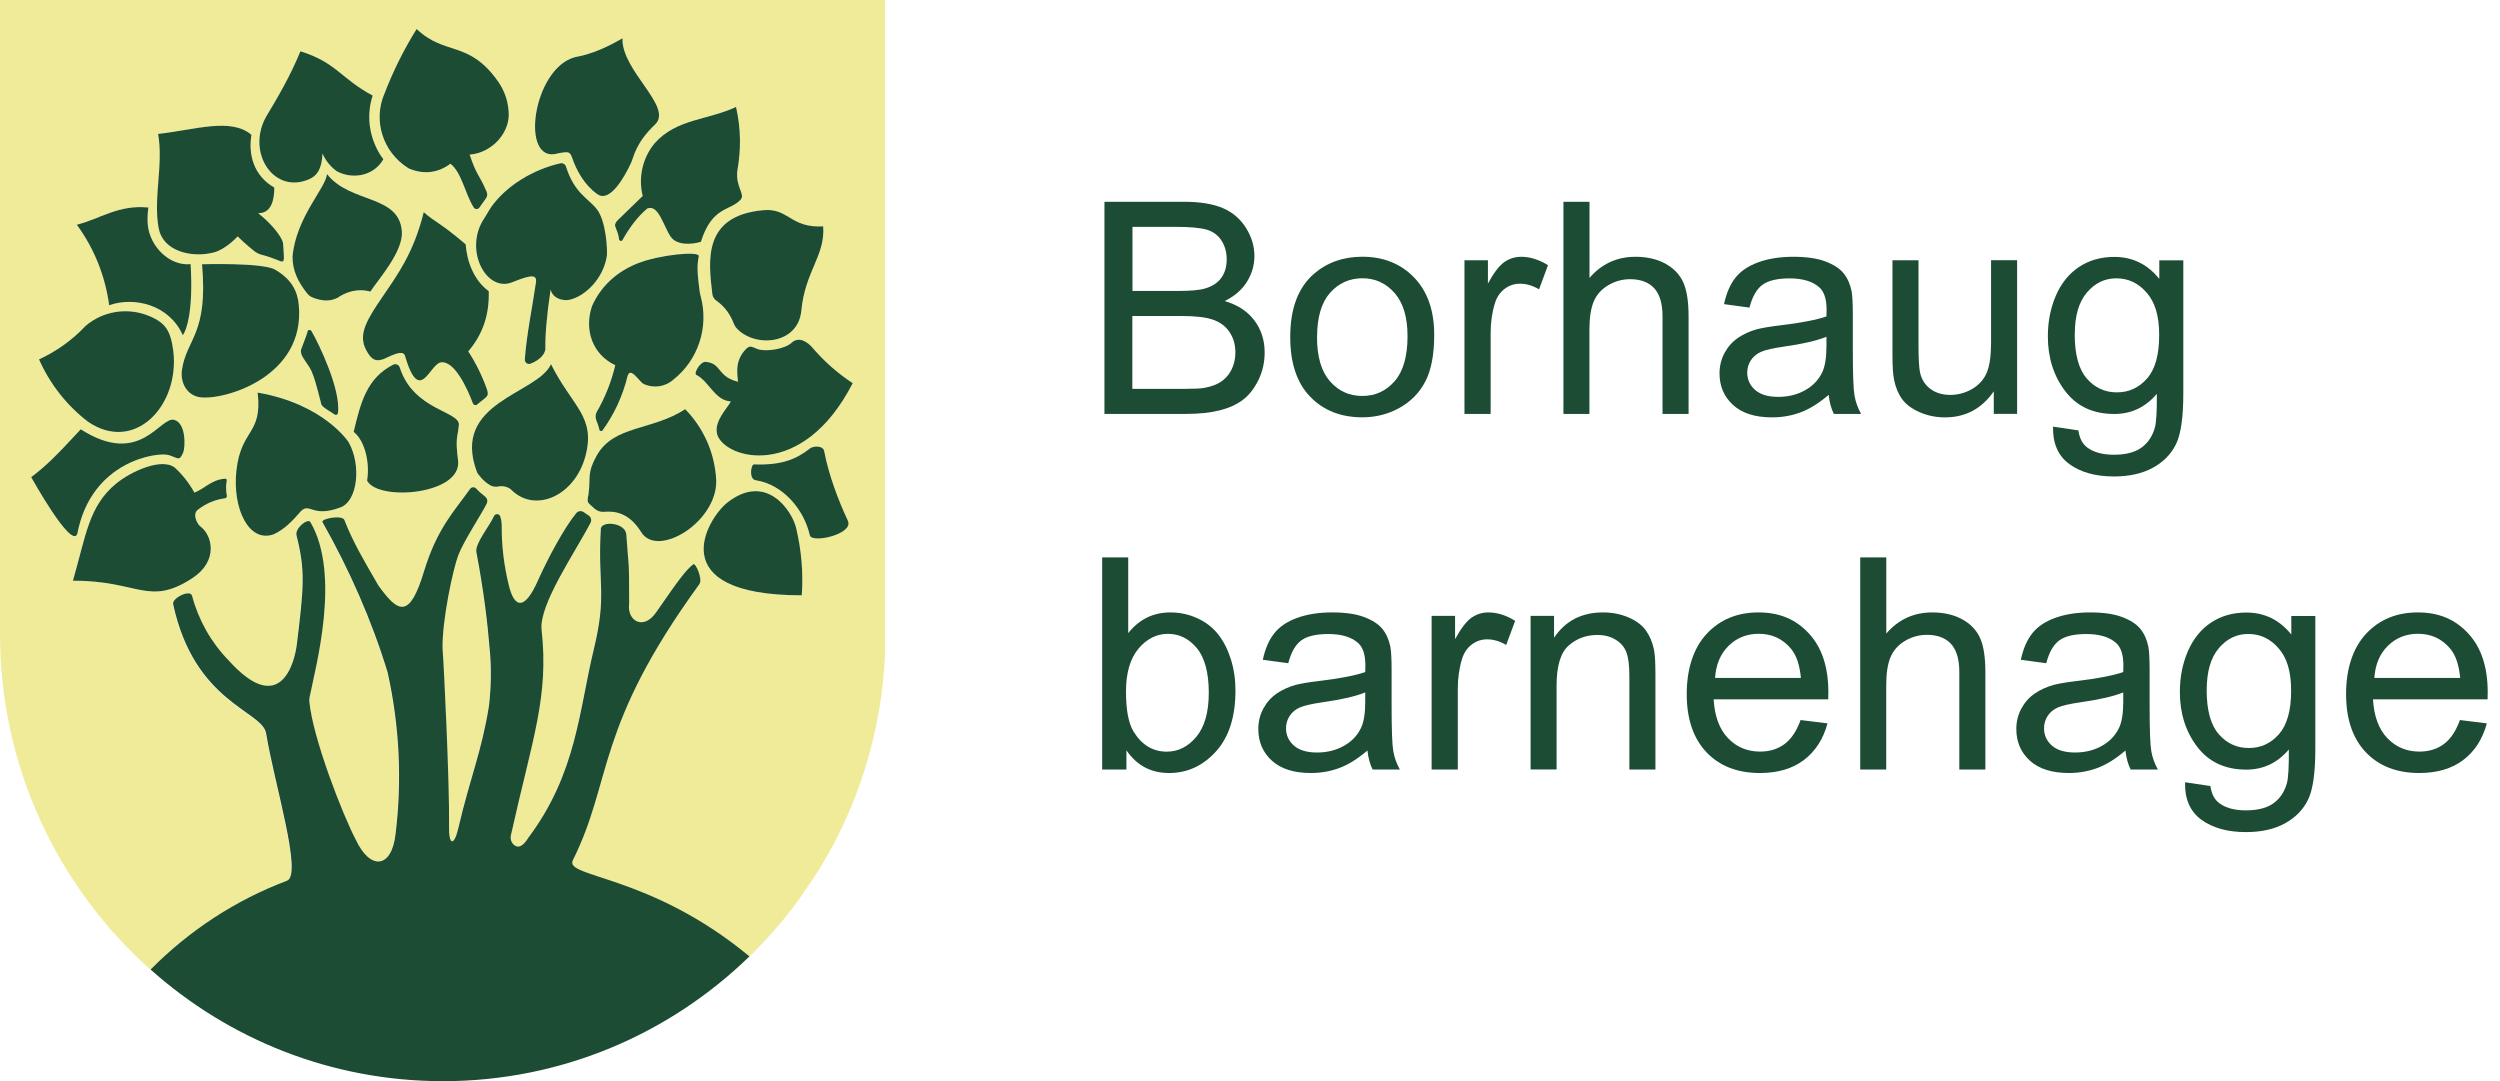 <?xml version="1.0" encoding="UTF-8"?>
<svg id="Layer_1" data-name="Layer 1" xmlns="http://www.w3.org/2000/svg" viewBox="0 0 404.91 175.15">
  <defs>
    <style>
      .cls-1 {
        fill: #efeb99;
      }

      .cls-2 {
        fill: #1c4c34;
      }
    </style>
  </defs>
  <g>
    <path class="cls-1" d="M133.84,138.83c.03-.05.06-.1.09-.16.16-.28.32-.57.48-.85.12-.23.25-.45.37-.68.15-.27.29-.55.44-.82.16-.3.32-.61.47-.92.06-.12.12-.24.18-.36,4.23-8.54,6.84-18.05,7.43-28.11,0-.37.03-.74.03-1.11V0H0v102.53c0,.67,0,1.34.03,2.01,0,.06,0,.12,0,.18.02.61.04,1.21.07,1.81,0,.08.01.16.01.24.03.59.07,1.17.12,1.76,0,.07.01.14.02.2.05.6.11,1.2.17,1.79,0,.04.01.09.01.13.07.63.15,1.25.23,1.88,0,0,0,.01,0,.02,2.41,17.65,11.1,33.28,23.72,44.5,6.24-6.31,13.76-11.22,22.07-14.36,2.53-1.02-2.02-15.54-3.39-23.86-.6-3.7-11.59-4.87-15.06-20.93-.23-.97,2.79-2.48,3.07-1.34,1.05,3.93,3.07,7.52,5.89,10.42,8.48,9.42,10.73.23,11.07-2.53,1.14-9.31,1.41-11.99-.05-17.68-.28-1.2,1.85-2.84,2.25-2.16,5,8.53.82,23.59-.13,28.38-.04.22-.06.43-.04.65.53,5.9,5.43,18.45,7.5,22.36,2.33,5.04,5.84,4.75,6.46-.85,1.08-8.74.63-17.59-1.28-26.19-2.56-8.43-6.22-16.69-10.55-24.34-.31-.57,3.2-1.21,3.54-.36,1.46,3.74,3.2,6.6,5.49,10.58,3.25,4.56,5.07,5.47,7.41-2.25,2.12-6.96,4.89-9.73,7.46-13.35.23-.33.71-.36.98-.07.56.59,1.08,1.02,1.46,1.31.35.27.46.74.26,1.14-.86,1.74-3.72,6.04-4.61,8.37-.82,2.14-2.64,10.48-2.54,15.13.22,2.7,1.14,21.79,1.05,28.59-.09,3.39.83,3.36,1.49.51,1.93-8.29,3.76-12.33,4.97-19.82.37-3.16.42-6.34.09-9.5-.3-3.74-.93-9.18-2.13-15.43-.26-1.36,2.19-4.31,2.85-5.82.2-.45.84-.44,1.01.02.19.53.24,1.11.25,1.54-.03,3.22.37,6.46,1.14,9.59.8,3.36,2.39,4.61,4.78-.85,1.47-3.3,4.16-8.4,6.16-10.8.29-.35.81-.42,1.19-.16l.82.56c.38.26.51.75.3,1.16-2.32,4.52-8.38,13.26-7.93,17.34,1.21,10.97-1.48,17.62-4.97,33.28-.12.56.04,1.16.47,1.54.59.52,1.35.5,2.39-1.19,7.79-10.4,8.18-20.63,10.53-30.32,2.22-9.14.63-10.41,1.17-19.65.08-1.36,3.99-1.02,4.13.91.4,5.84.46,3.25.46,11.18-.4,2.76,2.28,4.47,4.39,1.4,3.67-5.3,4.78-6.8,6-7.76.36-.28,1.57,2.41.98,3.23-16.99,23.39-13.96,31.61-20.51,44.76-1.42,2.82,12.51,2.23,28.6,15.56,2.58-2.51,4.98-5.22,7.18-8.09,1.28-1.73,2.49-3.5,3.65-5.27.57-.9,1.12-1.82,1.65-2.75ZM112.77,60.72c-.5-.26.66-2.19,1.51-2.11,2.65.23,1.79,2.35,5.24,3.22-.21-1.98-.23-3.09.65-4.52.43-.56.72-1,1.22-1.16.31-.1,1.14.35,1.46.44,1.48.39,4.33-.1,5.38-1.1.47-.45,1.19-.57,1.8-.34.6.23,1.21.7,1.72,1.36,1.85,2.14,3.96,3.99,6.35,5.55-8.17,15.91-20.73,12.26-21.95,8.32-.66-2.13,1.85-4.5,2.19-5.36-2.62-.17-3.47-3.21-5.58-4.3ZM95.87,49.59c1.42-3.24,4.02-5.59,7.28-6.91,3.59-1.45,10.22-2.09,10.03-1.2-.38,1.8-.15,3.32.14,5.69.03.26.09.52.16.77,1.37,5.02-.38,10.38-4.47,13.57-1.34,1.17-3.27,1.39-4.87.6-.85-.65-2.05-2.73-2.5-1.2-.77,3.16-2.13,6.15-4.05,8.78-.15.2-.46.12-.51-.12-.27-1.32-.92-1.85-.45-2.86,1.37-2.36,2.39-4.93,3.02-7.6-3.67-1.74-5.06-5.66-3.78-9.54ZM88.32,56.53c-.05.69-.72,1.73-2.42,2.37-.46.18-.94-.2-.91-.7.31-4.21,1.21-8.33,1.81-12.52.2-1.48-1.35-.96-3.88.04-4.27,1.68-7.92-5.48-4.42-10.49.03-.06.96-1.62.96-1.59,2.54-3.61,6.93-6.21,11.28-7.2.4-.09.8.14.92.53,1.39,4.35,3.58,5.09,4.99,6.89,1.52,1.93,1.75,6.79,1.62,7.65-.59,3.65-3.51,6.44-5.98,7.02-1.14.27-2.82-.2-3.13-1.65-.64,4.2-.89,7.63-.85,9.65ZM133.33,36.66c.34,4.78-2.94,7.26-3.54,13.64-.52,5.54-7.52,6.05-10.45,2.9-.22-.24-.39-.53-.51-.83-.6-1.52-1.48-2.74-2.79-3.66-.37-.26-.62-.66-.67-1.1-.65-5.45-1.55-12.68,8.28-13.56,4.1-.37,4.36,2.93,9.68,2.62ZM119.41,27.72c-.26,2.62,1.34,3.73.54,4.61-1.74,1.91-4.58,1.01-6.43,6.82-1.54.48-3.9.58-4.87-.79-1.2-1.74-1.96-5.3-3.79-4.61-1.58,1.27-2.99,3.22-4.03,5.11-.15.27-.55.17-.57-.14-.03-.61-.34-1.34-.62-2.08-.12-.34.15-.74.41-.99l4.04-3.92c-.74-3.02-.03-6.18,1.94-8.54,3.53-3.99,8.57-3.72,13.18-5.88.8,3.5.82,6.88.2,10.41ZM93.18,9.24c2.7-.46,5.27-1.67,7.63-3.04-.2,5.27,8.28,11.11,5.28,13.96-3.15,3-3.4,5.13-3.87,6.17-1.21,2.66-3.38,6.19-5.23,5.27,0,0-2.81-1.49-4.38-6.17-.35-1.03-.9-.77-1.84-.67-.15.02-.3.05-.44.09-6.24,1.82-4.08-13.87,2.84-15.61ZM62.3,15.11c1.39-3.62,3.13-7.12,5.18-10.39,4.64,4.41,8.44,1.76,13.2,8.51.94,1.33,1.52,2.89,1.67,4.52.02.21.03.39.04.52.22,2.99-2.45,6.46-6.32,6.8,1.18,3.53,1.48,3.04,2.76,6.03.14.34.1.73-.11,1.03l-1.07,1.51c-.23.33-.73.32-.94-.03-1.39-2.24-1.95-5.69-3.76-7.07-1.94,1.45-4.32,1.87-6.9.69-4.07-2.56-5.69-7.72-3.76-12.1ZM54.64,48.25c-1.29.65-2.63.47-3.95-.04-.38-.15-.71-.4-.96-.71-1.41-1.77-2.37-3.66-2.35-5.96.57-6.35,5.37-11.06,5.58-13.35,3.77,4.83,11.7,3.28,12.13,9.3.23,3.29-3.88,7.83-5.1,9.74-2.16-.6-4.01.11-5.35,1.02ZM54.74,66.83c-.04.34-.32.45-.6.25-.71-.5-1.98-1.15-2.1-1.64-1.62-6.41-1.61-5.3-3.09-7.76-.14-.22-.28-.82-.19-1.07.66-1.74.97-2.54,1.09-3.05.05-.21.47-.18.58,0,1.22,2.05,4.8,9.55,4.31,13.26ZM43.02,19.05c2.14-3.53,4.07-6.92,5.64-10.74,5.92,1.88,6.41,4.33,11.7,7.18-1.9,5.95,1.73,10.3,1.73,10.3-1.45,2.65-4.92,3.39-7.57,1.94-1-.74-1.79-1.71-2.28-2.85-.13,2.7-1.01,3.62-2.1,4.12-5.72,2.59-10.23-4.14-7.13-9.95ZM25.63,21.7c5.94-.65,11.79-2.7,15.12.15-.54,3.19.36,6.63,3.7,8.54,0,1.9-.42,4.18-2.61,4.15,1.7,1.37,3.19,2.97,3.85,4.32.11.22.17.45.19.7.04.54.12,1.62.12,1.99,0,.34.07,1.02-.53.78-1.57-.64-2.49-.91-2.99-1.03-.48-.11-.93-.34-1.32-.65-1.16-.92-2.52-2.22-2.65-2.35,0,0-1.88,2.1-3.9,2.61-3.61.92-8.25-.25-8.88-3.95-.88-4.95.8-10.25-.08-15.25ZM24.03,33.62c-.12.87-.18,2.02-.09,2.84.34,3.44,3.48,6.67,6.93,6.33.47,7.63-.68,10.74-1.26,11.51-2.23-4.98-7.88-6.27-11.92-4.84-.63-4.7-2.42-9.2-5.24-13.04,3.67-.91,6.73-3.28,11.59-2.79ZM13.84,52.81c2.88-2.48,6.92-3.07,10.39-1.59,2.62,1.11,3.43,2.41,3.85,5.72h0c1.01,8.83-6.29,16.5-13.81,11.39-3.44-2.65-6.18-6.12-7.94-10.11,2.82-1.31,5.38-3.13,7.52-5.41ZM5.05,77.29c2.26-1.71,3.86-3.23,8.03-7.75,9.74,6.23,12.83-2.22,15.17-1.52,1.93.58,1.78,4.45,1.42,5.29-.64,1.52-.87.83-2.38.4-1.72-.5-12.52.87-14.77,12.78-.94,2.57-7.47-9.19-7.47-9.19ZM36.45,80.72c-1.66.22-3.06.82-4.42,1.87-.91.77-.03,2.33.43,2.68,1.91,1.39,3.01,5.56-1.28,8.37-7.1,4.64-8.74.37-19.36.43,2.12-7.32,2.54-12.05,6.98-15.72,2.43-2.01,7.46-4.3,9.57-2.56,1.25,1.17,2.31,2.51,3.13,4.01,1.76-.72,2.79-2.11,4.96-2.26.25-.02.31.16.27.41-.18,1.28-.02,2.01.04,2.37.03.2-.11.38-.31.41ZM32.4,64.34c-2.14-.3-3.26-2.41-2.92-4.51.78-5.02,4.25-5.73,3.24-17.03,0,0,9.81-.3,11.83.87,2.67,1.55,3.64,3.5,3.84,5.68,1.14,11.67-12.07,15.52-15.99,14.98ZM55.18,82.16c-4.64,1.77-4.95-.85-6.46.65-1.25,1.45-2.6,2.91-4.34,3.7-4.01,1.51-6.76-4.07-6.08-10.31.77-6.86,4.23-5.75,3.44-12.64,10.66,1.85,14.66,7.87,14.79,8.11,2.03,3.7,1.4,9.43-1.34,10.48ZM74.19,74.57c.71,5.55-12.94,6.68-14.74,3.27.45-2.53-.17-6.27-2.17-7.9,1.12-4.74,2.12-8.69,6.39-10.87.42-.21.94,0,1.08.45,2.21,6.96,9.78,7.06,9.57,9.32-.2,2.08-.62,1.93-.13,5.73ZM71.49,58.67c-1.91.11-3.44,5.12-5.9-1.05-.45-1.13-2.66.21-3.37.49-1.43.56-2.12.11-2.95-1.49-1.31-2.51.21-4.94,2.61-8.46,2.48-3.63,5.11-7.15,6.75-13.81,1.74,1.57,2.66,1.68,6.79,5.21.23,2.9,1.41,5.88,3.74,7.59.11,3.7-.9,6.93-3.32,9.75,1.25,1.91,2.25,3.96,3.02,6.12.41,1.25-.01,1.15-1.55,2.46-.24.2-.61.11-.72-.18-1.01-2.63-2.98-6.79-5.1-6.64ZM82.79,79.31c-.3-.3-1.16-.7-2.03-.52-.45.09-.91.06-1.31-.16-1.14-.61-2.11-1.92-2.18-2.11-4.35-11.48,9.77-12.63,11.97-17.54,3.47,6.95,7.27,8.43,5.59,14.86-1.74,6.52-8.2,9.34-12.04,5.47ZM103.87,86.21c-2.15-3.45-4.62-3.4-6.05-3.3-.55.04-1.1-.15-1.51-.51l-.86-.78c-.14-.12-.23-.29-.25-.47-.04-.38.09-.8.12-1.04.4-2.83-.29-3.38,1.32-6.29,2.79-4.98,8.94-4.01,14.35-7.54,3.05,3.1,4.84,7.23,5.04,11.59.11,6.75-9.53,12.59-12.15,8.35ZM129.85,96.42c-22.9,0-15.25-12.52-12.09-14.99,6.49-5.1,10.64,1.61,11.18,4.12.85,3.56,1.17,7.23.91,10.88ZM131.17,86.72c-.97-4.3-4.41-8.26-8.77-8.95-1.14-.14-.79-2.59-.27-2.57,4.73.19,7.02-.99,9.04-2.57.58-.45,2.22-.5,2.33.49.74,3.79,2.22,7.76,3.84,11.24.94,2.11-5.75,3.66-6.17,2.35Z"/>
    <g>
      <path class="cls-2" d="M121.36,154.94s0,0,0,0"/>
      <g>
        <path class="cls-2" d="M115.37,47.61c.05.45.3.85.67,1.1,1.31.92,2.19,2.14,2.79,3.66.12.31.28.59.51.83,2.93,3.15,9.93,2.64,10.45-2.9.6-6.38,3.88-8.86,3.54-13.64-5.32.31-5.58-2.99-9.68-2.62-9.82.88-8.93,8.11-8.28,13.56Z"/>
        <path class="cls-2" d="M97.08,69.59c.05.24.36.32.51.12,1.91-2.63,3.28-5.62,4.05-8.78.46-1.54,1.65.54,2.5,1.2,1.59.8,3.53.57,4.87-.6,4.08-3.19,5.84-8.55,4.47-13.57-.07-.25-.12-.51-.16-.77-.29-2.37-.52-3.89-.14-5.69.19-.89-6.44-.26-10.03,1.2-3.26,1.32-5.86,3.67-7.28,6.91-1.28,3.87.11,7.8,3.78,9.54-.63,2.68-1.65,5.24-3.02,7.6-.47,1.01.19,1.54.45,2.86Z"/>
        <path class="cls-2" d="M59.99,47.23c1.22-1.91,5.33-6.44,5.1-9.74-.43-6.03-8.36-4.48-12.13-9.3-.21,2.29-5.01,7-5.58,13.35-.03,2.3.94,4.19,2.35,5.96.25.32.58.57.96.71,1.32.51,2.66.69,3.95.04,1.34-.91,3.18-1.62,5.35-1.02Z"/>
        <path class="cls-2" d="M116.16,70.38c1.22,3.94,13.78,7.59,21.95-8.32-2.39-1.57-4.5-3.42-6.35-5.55-.51-.66-1.13-1.13-1.72-1.36-.61-.23-1.33-.12-1.8.34-1.05,1-3.9,1.49-5.38,1.1-.32-.09-1.15-.54-1.46-.44-.5.17-.79.61-1.22,1.16-.88,1.42-.87,2.54-.65,4.52-3.45-.86-2.59-2.99-5.24-3.22-.85-.09-2,1.85-1.51,2.11,2.11,1.09,2.96,4.13,5.58,4.3-.34.85-2.85,3.23-2.19,5.36Z"/>
        <path class="cls-2" d="M92.3,48.54c2.47-.58,5.39-3.37,5.98-7.02.14-.86-.09-5.72-1.62-7.65-1.42-1.8-3.61-2.54-4.99-6.89-.12-.39-.53-.62-.92-.53-4.35.99-8.75,3.58-11.28,7.2,0-.03-.92,1.53-.96,1.59-3.5,5.01.15,12.17,4.42,10.49,2.53-1,4.08-1.52,3.88-.04-.6,4.19-1.5,8.31-1.81,12.52-.04.49.44.87.91.7,1.7-.65,2.37-1.69,2.42-2.37-.05-2.02.21-5.44.85-9.65.31,1.45,2,1.92,3.13,1.65Z"/>
        <path class="cls-2" d="M66.05,27.21c2.58,1.18,4.97.76,6.9-.69,1.81,1.39,2.37,4.83,3.76,7.07.21.35.71.36.94.03l1.07-1.51c.21-.3.25-.69.11-1.03-1.28-2.99-1.58-2.5-2.76-6.03,3.87-.34,6.54-3.8,6.32-6.8,0-.13-.02-.31-.04-.52-.15-1.62-.73-3.18-1.67-4.52-4.76-6.75-8.55-4.1-13.2-8.51-2.05,3.27-3.79,6.78-5.18,10.39-1.94,4.38-.31,9.54,3.76,12.1Z"/>
        <path class="cls-2" d="M106.03,23.2c-1.96,2.36-2.68,5.52-1.94,8.54l-4.04,3.92c-.26.25-.53.66-.41.99.28.74.59,1.47.62,2.08.02.31.42.4.57.14,1.04-1.88,2.45-3.83,4.03-5.11,1.82-.68,2.59,2.88,3.79,4.61.97,1.37,3.33,1.27,4.87.79,1.85-5.81,4.69-4.92,6.43-6.82.8-.88-.8-1.99-.54-4.61.63-3.53.6-6.91-.2-10.41-4.61,2.16-9.65,1.9-13.18,5.88Z"/>
        <path class="cls-2" d="M90.34,24.85c.14-.04.29-.07.44-.09.94-.1,1.49-.36,1.84.67,1.57,4.68,4.38,6.17,4.38,6.17,1.85.91,4.02-2.62,5.23-5.27.47-1.04.72-3.17,3.87-6.17,3-2.85-5.48-8.69-5.28-13.96-2.36,1.37-4.93,2.58-7.63,3.04-6.93,1.75-9.08,17.43-2.84,15.61Z"/>
        <path class="cls-2" d="M50.14,28.99c1.09-.49,1.97-1.42,2.1-4.12.48,1.14,1.28,2.11,2.28,2.85,2.65,1.45,6.12.71,7.57-1.94,0,0-3.64-4.35-1.73-10.3-5.29-2.85-5.78-5.3-11.7-7.18-1.57,3.82-3.51,7.21-5.64,10.74-3.1,5.81,1.41,12.54,7.13,9.95Z"/>
        <path class="cls-2" d="M110.98,66.27c-5.41,3.53-11.56,2.55-14.35,7.54-1.61,2.91-.93,3.45-1.32,6.29-.03.24-.17.67-.12,1.04.02.18.12.35.25.47l.86.78c.41.37.96.55,1.51.51,1.43-.1,3.9-.15,6.05,3.3,2.62,4.24,12.27-1.6,12.15-8.35-.2-4.36-1.99-8.48-5.04-11.59Z"/>
        <path class="cls-2" d="M89.24,58.98c-2.2,4.91-16.32,6.06-11.97,17.54.08.2,1.05,1.51,2.18,2.11.4.21.86.25,1.31.16.87-.18,1.73.22,2.03.52,3.84,3.87,10.31,1.05,12.04-5.47,1.68-6.43-2.12-7.92-5.59-14.86Z"/>
        <path class="cls-2" d="M41.73,63.57c.8,6.89-2.67,5.78-3.44,12.64-.68,6.23,2.07,11.82,6.08,10.31,1.74-.8,3.09-2.25,4.34-3.7,1.51-1.51,1.82,1.11,6.46-.65,2.75-1.04,3.37-6.78,1.34-10.48-.13-.24-4.13-6.26-14.79-8.11Z"/>
        <path class="cls-2" d="M64.75,59.52c-.14-.45-.66-.67-1.08-.45-4.27,2.18-5.26,6.13-6.39,10.87,1.99,1.62,2.62,5.36,2.17,7.9,1.79,3.42,15.45,2.28,14.74-3.27-.49-3.8-.06-3.65.13-5.73.21-2.26-7.36-2.35-9.57-9.32Z"/>
        <path class="cls-2" d="M77.31,65.49c1.54-1.31,1.96-1.21,1.55-2.46-.77-2.16-1.77-4.21-3.02-6.12,2.42-2.82,3.43-6.05,3.32-9.75-2.34-1.71-3.52-4.69-3.74-7.59-4.13-3.53-5.05-3.64-6.79-5.21-1.65,6.66-4.28,10.18-6.75,13.81-2.4,3.52-3.92,5.96-2.61,8.46.83,1.59,1.53,2.05,2.95,1.49.72-.28,3.03-1.66,3.37-.49,2.42,8.2,3.99,1.16,5.9,1.05,2.13-.16,4.1,4.01,5.1,6.64.11.29.48.39.72.18Z"/>
        <path class="cls-2" d="M137.34,84.37c-1.62-3.47-3.1-7.45-3.84-11.24-.11-1-1.76-.94-2.33-.49-2.02,1.57-4.32,2.76-9.04,2.57-.52-.02-.87,2.43.27,2.57,4.36.68,7.8,4.65,8.77,8.95.43,1.31,7.11-.25,6.17-2.35Z"/>
        <path class="cls-2" d="M117.77,81.43c-3.16,2.48-10.81,14.99,12.09,14.99.26-3.64-.06-7.32-.91-10.88-.54-2.51-4.69-9.22-11.18-4.12Z"/>
        <path class="cls-2" d="M29.61,54.29c.58-.76,1.73-3.88,1.26-11.51-3.44.34-6.59-2.88-6.93-6.33-.09-.83-.03-1.97.09-2.84-4.86-.49-7.91,1.88-11.59,2.79,2.82,3.84,4.61,8.34,5.24,13.04,4.04-1.42,9.69-.13,11.92,4.84Z"/>
        <path class="cls-2" d="M12.52,86.48c2.25-11.91,13.05-13.28,14.77-12.78,1.52.44,1.74,1.12,2.38-.4.35-.83.51-4.71-1.42-5.29-2.34-.7-5.43,7.75-15.17,1.52-4.17,4.52-5.77,6.05-8.03,7.75,0,0,6.53,11.77,7.47,9.19Z"/>
        <path class="cls-2" d="M49.85,53.58c-.12.5-.43,1.31-1.09,3.05-.09.25.06.84.19,1.07,1.48,2.46,1.48,1.35,3.09,7.76.12.49,1.39,1.13,2.1,1.64.28.2.56.09.6-.25.49-3.7-3.09-11.2-4.31-13.26-.11-.18-.53-.21-.58,0Z"/>
        <path class="cls-2" d="M25.71,36.95c.63,3.7,5.26,4.87,8.88,3.95,2.02-.51,3.9-2.61,3.9-2.61.13.14,1.49,1.43,2.65,2.35.39.31.84.53,1.32.65.51.12,1.42.4,2.99,1.03.6.24.53-.44.53-.78,0-.37-.08-1.45-.12-1.99-.02-.24-.08-.48-.19-.7-.66-1.35-2.14-2.95-3.85-4.32,2.19.03,2.61-2.25,2.61-4.15-3.34-1.91-4.24-5.35-3.7-8.54-3.33-2.85-9.18-.8-15.12-.15.88,5-.8,10.29.08,15.25Z"/>
        <path class="cls-2" d="M36.72,77.94c.04-.25-.02-.43-.27-.41-2.17.15-3.2,1.54-4.96,2.26-.83-1.51-1.88-2.85-3.13-4.01-2.11-1.74-7.14.56-9.57,2.56-4.43,3.66-4.86,8.39-6.98,15.72,10.62-.06,12.26,4.22,19.36-.43,4.29-2.81,3.19-6.98,1.28-8.37-.46-.34-1.34-1.91-.43-2.68,1.36-1.05,2.77-1.65,4.42-1.87.2-.03.35-.21.31-.41-.06-.36-.23-1.09-.04-2.37Z"/>
        <path class="cls-2" d="M14.27,68.32c7.52,5.12,14.82-2.56,13.81-11.39h0c-.42-3.31-1.23-4.61-3.85-5.72-3.47-1.48-7.52-.88-10.39,1.59-2.13,2.28-4.7,4.1-7.52,5.41,1.76,3.99,4.5,7.46,7.94,10.11Z"/>
        <path class="cls-2" d="M48.39,49.35c-.2-2.18-1.17-4.13-3.84-5.68-2.02-1.17-11.83-.87-11.83-.87,1.01,11.3-2.46,12-3.24,17.03-.34,2.11.78,4.22,2.92,4.51,3.92.54,17.13-3.31,15.99-14.98Z"/>
        <path class="cls-2" d="M92.76,139.38c6.55-13.15,3.52-21.38,20.51-44.76.59-.82-.62-3.51-.98-3.23-1.22.95-2.33,2.46-6,7.76-2.11,3.07-4.78,1.36-4.39-1.4,0-7.93-.07-5.34-.46-11.18-.14-1.94-4.05-2.27-4.13-.91-.53,9.24,1.05,10.5-1.17,19.65-2.35,9.69-2.75,19.92-10.53,30.32-1.04,1.69-1.8,1.71-2.39,1.19-.43-.38-.59-.98-.47-1.54,3.48-15.66,6.17-22.31,4.97-33.28-.46-4.08,5.61-12.82,7.93-17.34.21-.41.08-.9-.3-1.16l-.82-.56c-.38-.26-.9-.19-1.19.16-2,2.41-4.69,7.51-6.16,10.8-2.39,5.47-3.99,4.21-4.78.85-.77-3.13-1.17-6.38-1.14-9.59-.01-.43-.06-1.01-.25-1.54-.17-.46-.81-.46-1.01-.02-.66,1.51-3.11,4.46-2.85,5.82,1.2,6.25,1.83,11.69,2.13,15.43.33,3.16.28,6.34-.09,9.5-1.2,7.48-3.04,11.53-4.97,19.82-.66,2.86-1.58,2.88-1.49-.51.09-6.8-.83-25.88-1.05-28.59-.1-4.64,1.72-12.98,2.54-15.13.89-2.33,3.75-6.63,4.61-8.37.19-.4.09-.87-.26-1.14-.38-.29-.9-.72-1.46-1.31-.27-.29-.75-.26-.98.07-2.57,3.62-5.34,6.39-7.46,13.35-2.33,7.72-4.16,6.8-7.41,2.25-2.29-3.98-4.03-6.84-5.49-10.58-.34-.85-3.86-.21-3.54.36,4.33,7.66,7.99,15.92,10.55,24.34,1.91,8.6,2.36,17.45,1.28,26.19-.63,5.61-4.13,5.89-6.46.85-2.07-3.91-6.97-16.46-7.5-22.36-.02-.22,0-.44.04-.65.94-4.79,5.13-19.84.13-28.38-.4-.68-2.54.97-2.25,2.16,1.45,5.69,1.19,8.37.05,17.68-.34,2.76-2.59,11.96-11.07,2.53-2.82-2.9-4.84-6.49-5.89-10.42-.28-1.14-3.3.37-3.07,1.34,3.47,16.06,14.46,17.22,15.06,20.93,1.37,8.31,5.92,22.83,3.39,23.86-8.3,3.13-15.82,8.04-22.05,14.34-.01.02-.02.04-.04.06,12.63,11.25,29.19,18.07,47.34,18.07,19.27,0,36.76-7.69,49.64-20.21-16.08-13.32-30.02-12.74-28.6-15.56Z"/>
      </g>
    </g>
  </g>
  <g>
    <path class="cls-2" d="M178.88,67.04v-34.36h12.89c2.62,0,4.73.35,6.32,1.04s2.83,1.77,3.73,3.21,1.35,2.96,1.35,4.54c0,1.47-.4,2.85-1.2,4.15s-2,2.34-3.61,3.14c2.08.61,3.68,1.65,4.79,3.12s1.68,3.2,1.68,5.2c0,1.61-.34,3.11-1.02,4.49s-1.52,2.45-2.52,3.2-2.25,1.32-3.76,1.7-3.36.57-5.54.57h-13.1ZM183.42,47.12h7.43c2.02,0,3.46-.13,4.34-.4,1.16-.34,2.03-.91,2.61-1.71s.88-1.8.88-3c0-1.14-.27-2.14-.82-3.01s-1.33-1.46-2.34-1.78-2.76-.48-5.23-.48h-6.87v10.38ZM183.42,62.98h8.55c1.47,0,2.5-.05,3.09-.16,1.05-.19,1.92-.5,2.62-.94s1.28-1.07,1.73-1.91.68-1.8.68-2.89c0-1.28-.33-2.39-.98-3.34s-1.57-1.61-2.73-1.99-2.84-.57-5.03-.57h-7.95v11.81Z"/>
    <path class="cls-2" d="M208.97,54.59c0-4.61,1.28-8.02,3.84-10.24,2.14-1.84,4.75-2.77,7.83-2.77,3.42,0,6.22,1.12,8.39,3.36s3.26,5.34,3.26,9.29c0,3.2-.48,5.72-1.44,7.56s-2.36,3.26-4.2,4.28-3.84,1.52-6.01,1.52c-3.48,0-6.3-1.12-8.45-3.35s-3.22-5.45-3.22-9.66ZM213.31,54.59c0,3.19.7,5.57,2.09,7.16s3.14,2.38,5.25,2.38,3.84-.8,5.23-2.39,2.09-4.02,2.09-7.29c0-3.08-.7-5.41-2.1-7s-3.14-2.38-5.21-2.38-3.86.79-5.25,2.37-2.09,3.96-2.09,7.15Z"/>
    <path class="cls-2" d="M237.19,67.04v-24.89h3.8v3.77c.97-1.77,1.86-2.93,2.68-3.49s1.72-.84,2.71-.84c1.42,0,2.87.45,4.34,1.36l-1.45,3.91c-1.03-.61-2.06-.91-3.09-.91-.92,0-1.75.28-2.48.83s-1.26,1.32-1.57,2.31c-.47,1.5-.7,3.14-.7,4.92v13.03h-4.22Z"/>
    <path class="cls-2" d="M253.22,67.04v-34.36h4.22v12.33c1.97-2.28,4.45-3.42,7.45-3.42,1.84,0,3.45.36,4.8,1.09s2.33,1.73,2.92,3.01.88,3.14.88,5.58v15.77h-4.22v-15.77c0-2.11-.46-3.64-1.37-4.61s-2.21-1.44-3.88-1.44c-1.25,0-2.43.32-3.53.97s-1.89,1.53-2.36,2.64-.7,2.64-.7,4.59v13.62h-4.22Z"/>
    <path class="cls-2" d="M296.16,63.97c-1.56,1.33-3.07,2.27-4.51,2.81s-3,.82-4.65.82c-2.73,0-4.84-.67-6.3-2s-2.2-3.04-2.2-5.12c0-1.22.28-2.33.83-3.34s1.28-1.82,2.18-2.43,1.91-1.07,3.04-1.38c.83-.22,2.08-.43,3.75-.63,3.41-.41,5.91-.89,7.52-1.45.02-.58.02-.95.02-1.1,0-1.72-.4-2.93-1.2-3.63-1.08-.95-2.68-1.43-4.8-1.43-1.98,0-3.45.35-4.39,1.04s-1.64,1.93-2.1,3.69l-4.12-.56c.38-1.77.99-3.19,1.85-4.28s2.1-1.92,3.73-2.51,3.51-.88,5.65-.88,3.85.25,5.18.75,2.3,1.13,2.93,1.89,1.06,1.71,1.31,2.87c.14.72.21,2.02.21,3.89v5.62c0,3.92.09,6.4.27,7.44s.54,2.04,1.07,2.99h-4.41c-.44-.88-.72-1.9-.84-3.07ZM295.81,54.55c-1.53.62-3.83,1.16-6.89,1.59-1.73.25-2.96.53-3.68.84s-1.27.77-1.66,1.37-.59,1.27-.59,2c0,1.12.43,2.06,1.28,2.81s2.1,1.12,3.74,1.12,3.07-.36,4.34-1.07,2.2-1.68,2.79-2.92c.45-.95.68-2.36.68-4.22v-1.55Z"/>
    <path class="cls-2" d="M322.92,67.04v-3.66c-1.94,2.81-4.57,4.22-7.9,4.22-1.47,0-2.84-.28-4.11-.84s-2.22-1.27-2.84-2.12-1.05-1.89-1.3-3.13c-.17-.83-.26-2.14-.26-3.94v-15.42h4.22v13.8c0,2.2.09,3.69.26,4.45.27,1.11.83,1.98,1.69,2.61s1.92.95,3.19.95,2.45-.32,3.56-.97,1.89-1.53,2.36-2.65.69-2.74.69-4.86v-13.34h4.22v24.89h-3.77Z"/>
    <path class="cls-2" d="M332.53,69.1l4.1.61c.17,1.27.65,2.19,1.43,2.77,1.05.78,2.48,1.17,4.29,1.17,1.95,0,3.46-.39,4.52-1.17s1.78-1.88,2.16-3.28c.22-.86.32-2.66.3-5.41-1.84,2.17-4.14,3.26-6.89,3.26-3.42,0-6.07-1.23-7.95-3.7s-2.81-5.43-2.81-8.88c0-2.38.43-4.57,1.29-6.57s2.11-3.56,3.74-4.65,3.55-1.64,5.75-1.64c2.94,0,5.36,1.19,7.27,3.56v-3h3.89v21.52c0,3.88-.39,6.62-1.18,8.24s-2.04,2.89-3.75,3.83-3.82,1.41-6.32,1.41c-2.97,0-5.37-.67-7.2-2s-2.71-3.35-2.65-6.04ZM336.03,54.15c0,3.27.65,5.65,1.95,7.15s2.92,2.25,4.88,2.25,3.56-.75,4.88-2.24,1.97-3.83,1.97-7.02-.68-5.34-2.03-6.89-2.98-2.32-4.89-2.32-3.47.76-4.78,2.29-1.97,3.79-1.97,6.79Z"/>
    <path class="cls-2" d="M182.42,124.64h-3.91v-34.36h4.22v12.26c1.78-2.23,4.05-3.35,6.82-3.35,1.53,0,2.98.31,4.35.93s2.49,1.48,3.38,2.6,1.57,2.46,2.07,4.04.75,3.27.75,5.06c0,4.27-1.05,7.56-3.16,9.89s-4.64,3.49-7.59,3.49-5.24-1.23-6.91-3.68v3.12ZM182.37,112.01c0,2.98.41,5.14,1.22,6.47,1.33,2.17,3.12,3.26,5.39,3.26,1.84,0,3.44-.8,4.78-2.4,1.34-1.6,2.02-3.99,2.02-7.16s-.64-5.65-1.93-7.2-2.85-2.32-4.68-2.32-3.44.8-4.78,2.4-2.02,3.92-2.02,6.95Z"/>
    <path class="cls-2" d="M221.46,121.57c-1.56,1.33-3.07,2.27-4.51,2.81s-3,.82-4.65.82c-2.73,0-4.84-.67-6.3-2s-2.2-3.04-2.2-5.12c0-1.22.28-2.33.83-3.34s1.28-1.82,2.18-2.43,1.91-1.07,3.04-1.38c.83-.22,2.08-.43,3.75-.63,3.41-.41,5.91-.89,7.52-1.45.02-.58.02-.95.02-1.1,0-1.72-.4-2.93-1.2-3.63-1.08-.95-2.68-1.43-4.8-1.43-1.98,0-3.45.35-4.39,1.04s-1.64,1.93-2.1,3.69l-4.12-.56c.38-1.77.99-3.19,1.85-4.28s2.1-1.92,3.73-2.51,3.51-.88,5.65-.88,3.85.25,5.18.75,2.3,1.13,2.93,1.89,1.06,1.71,1.31,2.87c.14.72.21,2.02.21,3.89v5.62c0,3.92.09,6.4.27,7.44s.54,2.04,1.07,2.99h-4.41c-.44-.88-.72-1.9-.84-3.07ZM221.11,112.15c-1.53.62-3.83,1.16-6.89,1.59-1.73.25-2.96.53-3.68.84s-1.27.77-1.66,1.37-.59,1.27-.59,2c0,1.12.43,2.06,1.28,2.81s2.1,1.12,3.74,1.12,3.07-.36,4.34-1.07,2.2-1.68,2.79-2.92c.45-.95.68-2.36.68-4.22v-1.55Z"/>
    <path class="cls-2" d="M231.87,124.64v-24.89h3.8v3.77c.97-1.77,1.86-2.93,2.68-3.49s1.72-.84,2.71-.84c1.42,0,2.87.45,4.34,1.36l-1.45,3.91c-1.03-.61-2.06-.91-3.09-.91-.92,0-1.75.28-2.48.83s-1.26,1.32-1.57,2.31c-.47,1.5-.7,3.14-.7,4.92v13.03h-4.22Z"/>
    <path class="cls-2" d="M247.9,124.64v-24.89h3.8v3.54c1.83-2.73,4.47-4.1,7.92-4.1,1.5,0,2.88.27,4.14.81s2.2,1.25,2.82,2.12,1.06,1.91,1.31,3.12c.16.78.23,2.15.23,4.1v15.3h-4.22v-15.14c0-1.72-.16-3-.49-3.86s-.91-1.53-1.75-2.04-1.82-.76-2.94-.76c-1.8,0-3.35.57-4.65,1.71s-1.96,3.3-1.96,6.49v13.59h-4.22Z"/>
    <path class="cls-2" d="M291.63,116.62l4.36.54c-.69,2.55-1.96,4.52-3.82,5.93s-4.23,2.11-7.12,2.11c-3.64,0-6.53-1.12-8.66-3.36s-3.2-5.39-3.2-9.43,1.08-7.44,3.23-9.75,4.95-3.47,8.39-3.47,6.05,1.13,8.16,3.4,3.16,5.45,3.16,9.56c0,.25,0,.62-.02,1.12h-18.56c.16,2.73.93,4.83,2.32,6.28s3.12,2.18,5.2,2.18c1.55,0,2.87-.41,3.96-1.22s1.96-2.11,2.6-3.89ZM277.78,109.8h13.9c-.19-2.09-.72-3.66-1.59-4.71-1.34-1.62-3.09-2.44-5.23-2.44-1.94,0-3.57.65-4.89,1.95s-2.05,3.03-2.19,5.2Z"/>
    <path class="cls-2" d="M301.29,124.64v-34.36h4.22v12.33c1.97-2.28,4.45-3.42,7.45-3.42,1.84,0,3.45.36,4.8,1.09s2.33,1.73,2.92,3.01.88,3.14.88,5.58v15.77h-4.22v-15.77c0-2.11-.46-3.64-1.37-4.61s-2.21-1.44-3.88-1.44c-1.25,0-2.43.32-3.53.97s-1.89,1.53-2.36,2.64-.7,2.64-.7,4.59v13.62h-4.22Z"/>
    <path class="cls-2" d="M344.23,121.57c-1.56,1.33-3.07,2.27-4.51,2.81s-3,.82-4.65.82c-2.73,0-4.84-.67-6.3-2s-2.2-3.04-2.2-5.12c0-1.22.28-2.33.83-3.34s1.28-1.82,2.18-2.43,1.91-1.07,3.04-1.38c.83-.22,2.08-.43,3.75-.63,3.41-.41,5.91-.89,7.52-1.45.02-.58.02-.95.02-1.1,0-1.72-.4-2.93-1.2-3.63-1.08-.95-2.68-1.43-4.8-1.43-1.98,0-3.45.35-4.39,1.04s-1.64,1.93-2.1,3.69l-4.12-.56c.38-1.77.99-3.19,1.85-4.28s2.1-1.92,3.73-2.51,3.51-.88,5.65-.88,3.85.25,5.18.75,2.3,1.13,2.93,1.89,1.06,1.71,1.31,2.87c.14.72.21,2.02.21,3.89v5.62c0,3.92.09,6.4.27,7.44s.54,2.04,1.07,2.99h-4.41c-.44-.88-.72-1.9-.84-3.07ZM343.88,112.15c-1.53.62-3.83,1.16-6.89,1.59-1.73.25-2.96.53-3.68.84s-1.27.77-1.66,1.37-.59,1.27-.59,2c0,1.12.43,2.06,1.28,2.81s2.1,1.12,3.74,1.12,3.07-.36,4.34-1.07,2.2-1.68,2.79-2.92c.45-.95.68-2.36.68-4.22v-1.55Z"/>
    <path class="cls-2" d="M353.91,126.7l4.1.61c.17,1.27.65,2.19,1.43,2.77,1.05.78,2.48,1.17,4.29,1.17,1.95,0,3.46-.39,4.52-1.17s1.78-1.88,2.16-3.28c.22-.86.32-2.66.3-5.41-1.84,2.17-4.14,3.26-6.89,3.26-3.42,0-6.07-1.23-7.95-3.7s-2.81-5.43-2.81-8.88c0-2.38.43-4.57,1.29-6.57s2.11-3.56,3.74-4.65,3.55-1.64,5.75-1.64c2.94,0,5.36,1.19,7.27,3.56v-3h3.89v21.52c0,3.88-.39,6.62-1.18,8.24s-2.04,2.89-3.75,3.83-3.82,1.41-6.32,1.41c-2.97,0-5.37-.67-7.2-2s-2.71-3.35-2.65-6.04ZM357.4,111.75c0,3.27.65,5.65,1.95,7.15,1.3,1.5,2.92,2.25,4.88,2.25s3.56-.75,4.88-2.24c1.31-1.49,1.97-3.83,1.97-7.02s-.68-5.34-2.03-6.89-2.98-2.32-4.89-2.32-3.47.76-4.78,2.29-1.97,3.79-1.97,6.79Z"/>
    <path class="cls-2" d="M398.42,116.62l4.36.54c-.69,2.55-1.96,4.52-3.82,5.93s-4.23,2.11-7.12,2.11c-3.64,0-6.53-1.12-8.66-3.36s-3.2-5.39-3.2-9.43,1.08-7.44,3.23-9.75,4.95-3.47,8.39-3.47,6.05,1.13,8.16,3.4,3.16,5.45,3.16,9.56c0,.25,0,.62-.02,1.12h-18.56c.16,2.73.93,4.83,2.32,6.28s3.12,2.18,5.2,2.18c1.55,0,2.87-.41,3.96-1.22s1.96-2.11,2.6-3.89ZM384.56,109.8h13.9c-.19-2.09-.72-3.66-1.59-4.71-1.34-1.62-3.09-2.44-5.23-2.44-1.94,0-3.57.65-4.89,1.95s-2.05,3.03-2.19,5.2Z"/>
  </g>
</svg>